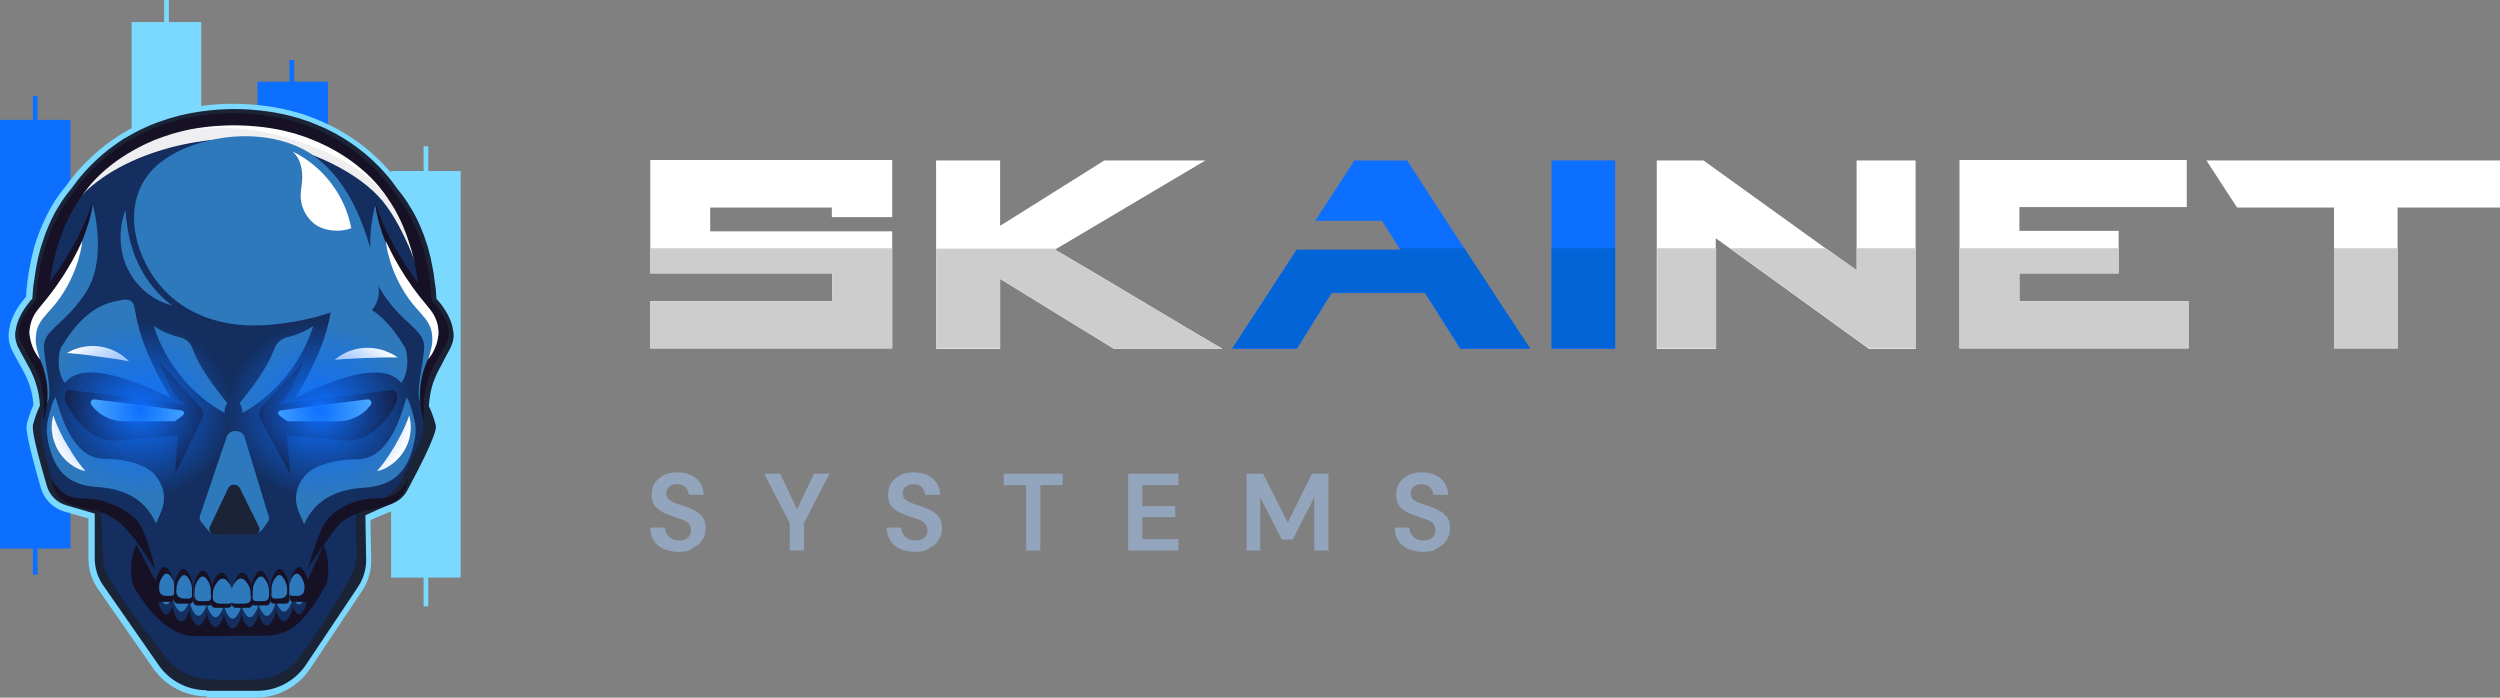 <svg width="172" height="48" viewBox="0 0 172 48" fill="none" xmlns="http://www.w3.org/2000/svg">
<rect x="0" y="0" width="172" height="48" fill="#808080" stroke="none"/>
<path d="M46.722 37.968C46.344 37.968 45.998 37.905 45.684 37.78C45.4 37.654 45.149 37.465 44.991 37.213C44.834 36.962 44.74 36.647 44.74 36.301H45.746C45.746 36.553 45.841 36.741 46.029 36.93C46.218 37.119 46.438 37.182 46.722 37.182C46.973 37.182 47.194 37.119 47.319 36.993C47.477 36.867 47.54 36.71 47.54 36.49C47.54 36.27 47.477 36.112 47.351 35.986C47.225 35.861 47.036 35.766 46.816 35.703C46.596 35.64 46.344 35.546 46.093 35.452C45.684 35.326 45.369 35.137 45.149 34.917C44.928 34.696 44.834 34.413 44.834 34.036C44.834 33.721 44.897 33.469 45.054 33.218C45.212 32.998 45.432 32.809 45.684 32.683C45.935 32.557 46.25 32.494 46.596 32.494C46.942 32.494 47.257 32.557 47.54 32.683C47.823 32.809 48.012 32.998 48.169 33.218C48.326 33.438 48.389 33.721 48.421 34.036H47.382C47.382 33.847 47.319 33.69 47.162 33.532C47.036 33.375 46.816 33.312 46.596 33.312C46.376 33.312 46.218 33.344 46.061 33.469C45.904 33.595 45.841 33.721 45.841 33.941C45.841 34.13 45.904 34.256 45.998 34.35C46.124 34.445 46.25 34.539 46.438 34.602C46.627 34.665 46.847 34.759 47.099 34.822C47.351 34.917 47.603 35.011 47.823 35.137C48.043 35.263 48.2 35.42 48.358 35.609C48.483 35.797 48.546 36.049 48.546 36.364C48.546 36.647 48.483 36.899 48.326 37.119C48.2 37.371 47.98 37.559 47.697 37.685C47.477 37.906 47.131 37.968 46.722 37.968Z" fill="#93A4BD"/>
<path d="M97.94 37.968C97.563 37.968 97.217 37.905 96.902 37.78C96.619 37.654 96.367 37.465 96.21 37.213C96.053 36.962 95.958 36.647 95.958 36.301H96.965C96.965 36.553 97.059 36.741 97.248 36.93C97.437 37.119 97.657 37.182 97.94 37.182C98.192 37.182 98.412 37.119 98.538 36.993C98.695 36.867 98.758 36.71 98.758 36.49C98.758 36.27 98.695 36.112 98.57 35.986C98.444 35.861 98.255 35.766 98.035 35.703C97.815 35.64 97.563 35.546 97.311 35.452C96.902 35.326 96.588 35.137 96.367 34.917C96.147 34.696 96.053 34.413 96.053 34.036C96.053 33.721 96.116 33.469 96.273 33.218C96.43 32.998 96.65 32.809 96.902 32.683C97.154 32.557 97.469 32.494 97.815 32.494C98.161 32.494 98.475 32.557 98.758 32.683C99.042 32.809 99.23 32.998 99.388 33.218C99.545 33.438 99.608 33.721 99.639 34.036H98.601C98.601 33.847 98.538 33.69 98.381 33.532C98.255 33.375 98.035 33.312 97.815 33.312C97.594 33.312 97.437 33.344 97.28 33.469C97.122 33.595 97.059 33.721 97.059 33.941C97.059 34.13 97.122 34.256 97.217 34.35C97.343 34.445 97.469 34.539 97.657 34.602C97.846 34.665 98.066 34.759 98.318 34.822C98.57 34.917 98.821 35.011 99.042 35.137C99.262 35.263 99.419 35.42 99.576 35.609C99.702 35.797 99.765 36.049 99.765 36.364C99.765 36.647 99.702 36.899 99.545 37.119C99.419 37.371 99.199 37.559 98.916 37.685C98.695 37.906 98.349 37.968 97.94 37.968Z" fill="#93A4BD"/>
<path d="M54.335 37.874V35.987L52.574 32.589H53.675L54.839 35.043L56.003 32.589H57.072L55.311 35.987V37.874H54.335Z" fill="#93A4BD"/>
<path d="M62.987 37.968C62.609 37.968 62.264 37.905 61.949 37.78C61.666 37.654 61.414 37.465 61.257 37.213C61.099 36.962 61.005 36.647 61.005 36.301H62.012C62.012 36.553 62.106 36.741 62.295 36.93C62.484 37.119 62.704 37.182 62.987 37.182C63.239 37.182 63.459 37.119 63.585 36.993C63.742 36.867 63.805 36.71 63.805 36.49C63.805 36.27 63.742 36.112 63.616 35.986C63.49 35.861 63.302 35.766 63.081 35.703C62.861 35.64 62.609 35.546 62.358 35.452C61.949 35.326 61.634 35.137 61.414 34.917C61.194 34.696 61.099 34.413 61.099 34.036C61.099 33.721 61.162 33.469 61.32 33.218C61.477 32.998 61.697 32.809 61.949 32.683C62.2 32.557 62.515 32.494 62.861 32.494C63.207 32.494 63.522 32.557 63.805 32.683C64.088 32.809 64.277 32.998 64.434 33.218C64.592 33.438 64.654 33.721 64.686 34.036H63.648C63.648 33.847 63.585 33.69 63.428 33.532C63.302 33.375 63.081 33.312 62.861 33.312C62.641 33.312 62.484 33.344 62.326 33.469C62.169 33.595 62.106 33.721 62.106 33.941C62.106 34.13 62.169 34.256 62.264 34.35C62.389 34.445 62.515 34.539 62.704 34.602C62.893 34.665 63.113 34.759 63.365 34.822C63.616 34.917 63.868 35.011 64.088 35.137C64.308 35.263 64.466 35.42 64.623 35.609C64.749 35.797 64.812 36.049 64.812 36.364C64.812 36.647 64.749 36.899 64.592 37.119C64.466 37.371 64.246 37.559 63.962 37.685C63.711 37.906 63.365 37.968 62.987 37.968Z" fill="#93A4BD"/>
<path d="M70.601 37.874V33.375H69.059V32.589H73.118V33.375H71.576V37.874H70.601Z" fill="#93A4BD"/>
<path d="M77.617 37.874V32.589H81.077V33.375H78.592V34.823H80.857V35.578H78.592V37.088H81.077V37.874H77.617Z" fill="#93A4BD"/>
<path d="M85.765 37.874V32.589H86.898L88.597 35.955L90.264 32.589H91.397V37.874H90.421V34.225L88.943 37.119H88.188L86.709 34.225V37.874H85.765Z" fill="#93A4BD"/>
<path d="M57.23 14.971V14.279H48.861V15.915H61.383V23.969H44.74V20.728H57.261V18.809H44.74V11.007H61.383V14.94H57.23V14.971Z" fill="white"/>
<path d="M68.807 11.038V15.537L75.981 11.038H82.933L72.583 17.173C74.565 18.337 76.704 19.596 79.001 20.98C80.888 22.112 82.587 23.119 84.098 24H76.641L68.807 19.186V24H64.403V11.038H68.807Z" fill="white"/>
<path d="M96.336 17.173L95.078 15.191H90.484L93.19 11.038H96.808L105.24 24H100.457L98.035 20.162H91.617L89.226 24H84.758L89.194 17.204H96.336V17.173Z" fill="#0D6FFF"/>
<path d="M111.123 11.038V24H106.75V11.038H111.123Z" fill="#0D6FFF"/>
<path d="M117.195 11.038L127.734 18.62V11.038H131.793V24H128.584L118.044 16.387V24H113.986V11.038H117.195Z" fill="white"/>
<path d="M145.761 18.809H138.934V20.728H150.575V23.969H134.813V11.007H150.449V14.247H138.934V15.883H145.761V18.809Z" fill="white"/>
<path d="M164.953 14.279V23.969H160.58V14.279H153.91L151.802 11.038H172V14.279H164.953Z" fill="white"/>
<path d="M44.74 18.809H57.261V20.729H44.74V23.969H61.383V17.079H44.74V18.809Z" fill="#CDCDCD"/>
<path d="M64.403 23.969H68.807V19.187L76.641 24H84.097C82.587 23.119 80.888 22.081 79.001 20.98C76.704 19.627 74.565 18.337 72.583 17.173L72.709 17.11H64.403V23.969Z" fill="#CDCDCD"/>
<path d="M96.336 17.174H89.226L84.79 23.969H89.226L91.617 20.131H98.035L100.489 23.969H105.271L100.741 17.079H96.273L96.336 17.174Z" fill="#0364D8"/>
<path d="M111.123 17.079H106.75V23.969H111.123V17.079Z" fill="#0364D8"/>
<path d="M127.766 18.589L125.626 17.079H119.02L128.584 23.969H131.793V17.079H127.766V18.589Z" fill="#CDCDCD"/>
<path d="M118.076 17.079H114.017V23.969H118.076V17.079Z" fill="#CDCDCD"/>
<path d="M134.813 23.969H150.575V20.729H138.934V18.809H145.761V17.079H134.813V23.969Z" fill="#CDCDCD"/>
<path d="M164.953 17.079H160.58V23.969H164.953V17.079Z" fill="#CDCDCD"/>
<path d="M13.844 1.517H9.055V21.468H13.844V1.517Z" fill="#7BD8FE"/>
<path d="M4.851 8.247H0V37.739H4.851V8.247Z" fill="#0D6FFF"/>
<path d="M2.587 6.604H2.264V39.542H2.587V6.604Z" fill="#0D6FFF"/>
<path d="M11.618 0H11.294V36.01H11.618V0Z" fill="#7BD8FE"/>
<path d="M31.694 11.766H26.905V39.74H31.694V11.766Z" fill="#7BD8FE"/>
<path d="M22.564 5.622H17.713V34.903H22.564V5.622Z" fill="#0D6FFF"/>
<path d="M20.238 4.129H19.914V37.589H20.238V4.129Z" fill="#0D6FFF"/>
<path d="M29.467 10.062H29.144V41.718H29.467V10.062Z" fill="#7BD8FE"/>
<path d="M14.23 47.913C12.762 47.913 11.394 47.191 10.548 45.997L6.742 40.524C6.306 39.902 6.082 39.168 6.082 38.41V35.673L4.441 35.2C3.644 34.964 3.035 34.355 2.811 33.571C1.704 29.777 1.804 29.379 1.853 29.143C1.965 28.707 2.115 28.272 2.301 27.861C2.289 27.638 2.264 27.426 2.214 27.202C2.152 26.854 2.052 26.506 1.915 26.182C1.841 25.996 1.741 25.797 1.654 25.623C1.605 25.523 1.542 25.411 1.48 25.299C1.43 25.2 1.368 25.1 1.306 24.988L1.119 24.652L0.933 24.304C0.846 24.142 0.759 23.968 0.697 23.757C0.609 23.508 0.585 23.234 0.597 22.986C0.597 22.861 0.622 22.737 0.647 22.6C0.684 22.326 0.771 22.065 0.896 21.779C1.032 21.48 1.194 21.182 1.418 20.883C1.53 20.734 1.629 20.61 1.729 20.485C1.741 20.46 1.766 20.436 1.791 20.423L1.804 20.212C1.816 20.137 1.816 20.075 1.816 20.013C1.828 19.863 1.841 19.714 1.866 19.552L1.891 19.329C1.94 18.98 1.99 18.62 2.065 18.259C2.077 18.209 2.09 18.159 2.102 18.097C2.127 17.96 2.152 17.836 2.177 17.712L2.314 17.164C2.314 17.164 2.388 16.891 2.388 16.878L2.413 16.803L2.649 16.107C2.649 16.095 2.662 16.082 2.662 16.082C2.973 15.286 3.271 14.664 3.582 14.142C3.906 13.582 4.279 13.109 4.565 12.761C4.752 12.5 4.938 12.251 5.137 12.015C5.971 11.02 6.916 10.174 7.923 9.502C8.135 9.353 8.346 9.228 8.558 9.104C8.632 9.067 8.707 9.017 8.769 8.98C8.782 8.967 8.794 8.967 8.807 8.955C8.881 8.917 8.943 8.88 9.018 8.843C9.242 8.731 9.466 8.606 9.715 8.494C9.976 8.37 10.249 8.258 10.498 8.159C10.498 8.159 10.672 8.084 10.685 8.084C10.797 8.047 10.909 8.009 11.021 7.96L11.419 7.823C11.431 7.823 11.444 7.81 11.456 7.81L11.705 7.736C13.023 7.35 14.503 7.139 16.071 7.139C17.65 7.151 19.131 7.35 20.462 7.748L20.698 7.81C20.71 7.81 20.723 7.823 20.735 7.823L21.133 7.96C21.245 7.997 21.357 8.034 21.469 8.084L21.656 8.159C21.917 8.258 22.178 8.37 22.439 8.494C22.688 8.606 22.912 8.718 23.136 8.843C23.21 8.88 23.273 8.917 23.347 8.955C23.36 8.967 23.372 8.967 23.385 8.98C23.459 9.017 23.534 9.067 23.596 9.104C23.808 9.228 24.019 9.353 24.23 9.502C25.25 10.174 26.183 11.02 27.017 12.015C27.216 12.251 27.402 12.512 27.589 12.773C27.875 13.122 28.248 13.594 28.572 14.154C28.895 14.677 29.194 15.286 29.505 16.095C29.505 16.107 29.517 16.119 29.517 16.132L29.679 16.629C29.679 16.629 29.766 16.903 29.766 16.916C29.766 16.916 29.778 16.953 29.778 16.965L29.977 17.736C30.002 17.861 30.027 17.998 30.052 18.122C30.064 18.184 30.077 18.234 30.089 18.296C30.164 18.657 30.213 19.018 30.263 19.366L30.301 19.602C30.326 19.752 30.338 19.913 30.35 20.05C30.35 20.112 30.363 20.174 30.363 20.237L30.388 20.46C30.413 20.485 30.425 20.51 30.45 20.523C30.549 20.647 30.661 20.771 30.761 20.921C30.985 21.232 31.159 21.518 31.283 21.816C31.408 22.102 31.495 22.376 31.532 22.637C31.557 22.774 31.582 22.898 31.582 23.035C31.594 23.284 31.557 23.558 31.47 23.806C31.408 24.006 31.321 24.18 31.246 24.341L31.047 24.702L30.873 25.038C30.811 25.15 30.761 25.249 30.699 25.349C30.636 25.461 30.574 25.573 30.512 25.685C30.425 25.859 30.326 26.046 30.251 26.232C30.114 26.568 30.015 26.916 29.94 27.265C29.902 27.476 29.878 27.7 29.853 27.924C30.039 28.334 30.189 28.77 30.301 29.205C30.375 29.528 30.487 29.951 28.298 34.031C28.024 34.541 27.552 34.939 26.93 35.175C26.382 35.387 25.848 35.623 25.487 35.785L25.537 38.422C25.574 39.206 25.35 40.002 24.915 40.648L21.332 46.01C20.499 47.253 19.106 48 17.601 48H14.23V47.913Z" fill="#7BD8FE"/>
<path d="M14.23 47.49C12.899 47.49 11.655 46.844 10.909 45.749L7.102 40.276C6.717 39.729 6.518 39.069 6.518 38.398V35.338L4.565 34.766C3.918 34.579 3.408 34.081 3.222 33.422C2.139 29.74 2.239 29.355 2.276 29.206C2.388 28.758 2.55 28.322 2.749 27.899C2.736 27.613 2.699 27.352 2.649 27.078C2.575 26.705 2.463 26.332 2.326 25.971C2.251 25.772 2.139 25.573 2.052 25.374C1.99 25.262 1.928 25.151 1.866 25.039C1.816 24.939 1.754 24.84 1.704 24.74L1.517 24.404L1.331 24.056C1.256 23.919 1.182 23.77 1.132 23.583C1.07 23.384 1.032 23.16 1.045 22.961C1.045 22.862 1.07 22.75 1.095 22.638C1.132 22.401 1.206 22.165 1.318 21.904C1.443 21.63 1.592 21.369 1.791 21.083C1.891 20.946 1.99 20.822 2.077 20.71C2.127 20.66 2.177 20.598 2.226 20.548L2.251 20.188C2.264 20.113 2.264 20.051 2.264 19.988C2.276 19.852 2.289 19.702 2.313 19.553L2.351 19.317C2.401 18.981 2.438 18.633 2.513 18.272C2.525 18.222 2.537 18.16 2.55 18.098C2.575 17.973 2.6 17.849 2.624 17.725L2.761 17.19L2.836 16.928L2.861 16.866L3.097 16.145C3.396 15.361 3.682 14.764 3.993 14.267C4.304 13.732 4.664 13.271 4.95 12.923C5.137 12.662 5.324 12.426 5.51 12.189C6.319 11.219 7.227 10.411 8.209 9.751C8.396 9.615 8.607 9.49 8.819 9.378C8.894 9.341 8.968 9.291 9.043 9.254C9.043 9.254 9.055 9.254 9.055 9.241C9.13 9.204 9.192 9.167 9.267 9.129C9.478 9.018 9.702 8.893 9.938 8.794C10.187 8.669 10.448 8.57 10.71 8.47L10.871 8.408C10.983 8.371 11.095 8.333 11.207 8.296L11.618 8.159L11.866 8.085C13.16 7.711 14.591 7.512 16.12 7.5C17.663 7.512 19.093 7.711 20.387 8.085C20.387 8.085 20.636 8.159 20.648 8.159L20.884 8.246L21.046 8.296C21.158 8.333 21.27 8.371 21.37 8.408L21.544 8.483C21.793 8.582 22.066 8.694 22.315 8.806C22.539 8.906 22.763 9.03 22.987 9.142C23.061 9.179 23.123 9.217 23.198 9.254C23.198 9.254 23.21 9.254 23.21 9.266C23.285 9.316 23.36 9.353 23.434 9.391C23.633 9.515 23.845 9.639 24.044 9.776C25.026 10.423 25.935 11.244 26.743 12.202C26.942 12.438 27.116 12.687 27.303 12.948C27.589 13.296 27.95 13.757 28.261 14.304C28.572 14.789 28.858 15.386 29.156 16.17L29.33 16.68L29.417 16.941L29.43 16.978L29.629 17.75C29.654 17.886 29.679 18.011 29.703 18.135C29.716 18.197 29.728 18.247 29.741 18.309C29.815 18.657 29.865 19.006 29.902 19.342L29.94 19.578C29.965 19.727 29.977 19.864 29.99 20.001C29.99 20.063 30.002 20.138 30.002 20.2L30.027 20.561C30.077 20.61 30.126 20.673 30.176 20.722C30.276 20.834 30.363 20.959 30.462 21.096C30.661 21.382 30.823 21.643 30.935 21.916C31.047 22.165 31.122 22.414 31.159 22.65C31.184 22.762 31.196 22.874 31.209 22.986C31.221 23.185 31.184 23.409 31.122 23.608C31.059 23.782 30.997 23.931 30.922 24.068L30.724 24.429L30.549 24.765C30.487 24.877 30.437 24.976 30.388 25.076C30.325 25.188 30.263 25.312 30.201 25.424C30.102 25.611 30.002 25.81 29.927 26.009C29.778 26.369 29.666 26.743 29.604 27.116C29.554 27.377 29.529 27.651 29.505 27.937C29.703 28.36 29.865 28.795 29.977 29.243C30.015 29.404 30.126 29.827 28.012 33.758C27.788 34.181 27.39 34.504 26.867 34.703C26.295 34.915 25.735 35.176 25.362 35.35C25.275 35.388 25.201 35.425 25.139 35.45L25.188 38.385C25.226 39.069 25.026 39.778 24.641 40.363L21.059 45.724C20.3 46.856 19.044 47.528 17.688 47.528H14.23V47.49Z" fill="#1B2337"/>
<path d="M1.617 22.7C1.915 21.456 2.948 20.25 2.948 20.25C2.948 20.25 3.557 8.209 16.009 8.209C28.46 8.209 29.069 20.25 29.069 20.25C29.069 20.25 30.102 21.456 30.4 22.7C30.699 23.944 28.547 26.456 28.982 28.223C28.994 28.273 29.007 28.335 29.032 28.409C29.218 29.106 29.144 29.852 28.833 30.499L27.663 32.962C27.328 33.671 26.718 34.193 25.959 34.405L24.89 34.915C24.653 34.989 24.479 35.201 24.479 35.45C24.479 36.445 24.492 36.98 24.529 37.95C24.554 38.547 24.43 39.132 24.143 39.654C23.123 41.557 21.618 43.871 20.611 45.214C19.976 46.06 19.031 46.607 17.986 46.707C16.991 46.806 15.101 46.806 14.056 46.707C13.023 46.607 12.09 46.085 11.456 45.276C10.013 43.448 7.376 40.077 7.115 38.796L6.966 35.4C6.953 35.114 6.767 34.877 6.493 34.803L4.789 34.343C4.167 34.169 3.694 33.683 3.545 33.049L2.886 30.176C2.761 29.628 2.774 29.056 2.911 28.521C2.948 28.397 2.973 28.273 2.998 28.186C3.47 26.456 1.318 23.944 1.617 22.7Z" fill="#142E5F"/>
<path d="M13.384 43.759L18.273 43.734C20.225 43.722 21.183 42.403 22.464 40.189C22.626 39.542 22.626 38.746 22.464 38.099C22.303 37.453 21.992 37.055 21.656 37.055H9.951C9.615 37.055 9.304 37.465 9.142 38.124C8.981 38.784 8.981 39.592 9.155 40.239L9.167 40.289C9.851 41.508 11.444 43.772 13.384 43.759Z" fill="#161124"/>
<path d="M8.894 36.546L11.182 40.887H20.71L22.713 36.546H8.894Z" fill="#142E5F"/>
<path d="M11.978 40.773C11.978 40.674 11.891 40.587 11.767 40.587H11.12C11.008 40.587 10.909 40.674 10.909 40.773V41.271C10.909 41.607 11.033 41.918 11.257 42.191C11.294 42.241 11.369 42.266 11.431 42.266C11.506 42.266 11.568 42.241 11.605 42.191C11.829 41.93 11.954 41.607 11.954 41.271V40.773H11.978Z" fill="#142E5F"/>
<path d="M13.073 41.085C13.073 40.973 12.973 40.886 12.837 40.886H12.115C11.991 40.886 11.879 40.973 11.879 41.085V41.645C11.879 42.018 12.016 42.366 12.277 42.664C12.327 42.714 12.401 42.752 12.476 42.752C12.55 42.752 12.625 42.714 12.675 42.664C12.936 42.366 13.073 42.018 13.073 41.645V41.085Z" fill="#142E5F"/>
<path d="M14.255 41.371C14.255 41.259 14.155 41.172 14.018 41.172H13.297C13.173 41.172 13.061 41.259 13.061 41.371V41.931C13.061 42.304 13.197 42.652 13.459 42.951C13.508 43 13.583 43.038 13.658 43.038C13.732 43.038 13.807 43 13.857 42.951C14.118 42.652 14.255 42.304 14.255 41.931V41.371Z" fill="#142E5F"/>
<path d="M15.424 41.471C15.424 41.359 15.324 41.272 15.188 41.272H14.466C14.342 41.272 14.23 41.359 14.23 41.471V42.03C14.23 42.403 14.367 42.752 14.628 43.05C14.678 43.1 14.752 43.137 14.827 43.137C14.901 43.137 14.976 43.1 15.026 43.05C15.287 42.752 15.424 42.403 15.424 42.03V41.471Z" fill="#142E5F"/>
<path d="M16.606 41.57C16.606 41.458 16.506 41.371 16.369 41.371H15.648C15.523 41.371 15.412 41.458 15.412 41.57V42.13C15.412 42.503 15.548 42.851 15.809 43.15C15.859 43.2 15.934 43.237 16.009 43.237C16.083 43.237 16.158 43.2 16.207 43.15C16.469 42.851 16.606 42.503 16.606 42.13V41.57Z" fill="#142E5F"/>
<path d="M17.787 41.471C17.787 41.359 17.688 41.272 17.551 41.272H16.829C16.705 41.272 16.593 41.359 16.593 41.471V42.03C16.593 42.403 16.73 42.752 16.991 43.05C17.041 43.1 17.116 43.137 17.19 43.137C17.265 43.137 17.339 43.1 17.389 43.05C17.65 42.752 17.787 42.403 17.787 42.03V41.471Z" fill="#142E5F"/>
<path d="M18.956 41.371C18.956 41.259 18.857 41.172 18.72 41.172H17.999C17.874 41.172 17.762 41.259 17.762 41.371V41.931C17.762 42.304 17.899 42.652 18.16 42.951C18.21 43 18.285 43.038 18.36 43.038C18.434 43.038 18.509 43 18.558 42.951C18.82 42.652 18.956 42.304 18.956 41.931V41.371Z" fill="#142E5F"/>
<path d="M20.138 41.085C20.138 40.973 20.039 40.886 19.902 40.886H19.18C19.056 40.886 18.944 40.973 18.944 41.085V41.645C18.944 42.018 19.081 42.366 19.342 42.664C19.392 42.714 19.466 42.752 19.541 42.752C19.616 42.752 19.69 42.714 19.74 42.664C20.001 42.366 20.138 42.018 20.138 41.645V41.085Z" fill="#142E5F"/>
<path d="M21.121 40.773C21.121 40.674 21.034 40.587 20.909 40.587H20.263C20.151 40.587 20.051 40.674 20.051 40.773V41.271C20.051 41.607 20.175 41.918 20.399 42.191C20.437 42.241 20.511 42.266 20.573 42.266C20.648 42.266 20.71 42.241 20.748 42.191C20.972 41.93 21.096 41.607 21.096 41.271V40.773H21.121Z" fill="#142E5F"/>
<path d="M11.978 40.091C11.978 39.991 11.891 39.904 11.767 39.904H11.12C11.008 39.904 10.909 39.991 10.909 40.091V40.588C10.909 40.924 11.033 41.235 11.257 41.509C11.294 41.559 11.369 41.584 11.431 41.584C11.506 41.584 11.568 41.559 11.605 41.509C11.829 41.248 11.954 40.924 11.954 40.588V40.091H11.978Z" fill="#2E78BC"/>
<path d="M13.073 40.414C13.073 40.302 12.973 40.215 12.837 40.215H12.115C11.991 40.215 11.879 40.302 11.879 40.414V40.974C11.879 41.347 12.016 41.695 12.277 41.994C12.327 42.043 12.401 42.081 12.476 42.081C12.55 42.081 12.625 42.043 12.675 41.994C12.936 41.695 13.073 41.347 13.073 40.974V40.414Z" fill="#2E78BC"/>
<path d="M14.255 40.7C14.255 40.588 14.155 40.501 14.018 40.501H13.297C13.173 40.501 13.061 40.588 13.061 40.7V41.26C13.061 41.633 13.197 41.981 13.459 42.28C13.508 42.33 13.583 42.367 13.658 42.367C13.732 42.367 13.807 42.33 13.857 42.28C14.118 41.981 14.255 41.633 14.255 41.26V40.7Z" fill="#2E78BC"/>
<path d="M15.424 40.8C15.424 40.688 15.324 40.601 15.188 40.601H14.466C14.342 40.601 14.23 40.688 14.23 40.8V41.359C14.23 41.733 14.367 42.081 14.628 42.379C14.678 42.429 14.752 42.466 14.827 42.466C14.901 42.466 14.976 42.429 15.026 42.379C15.287 42.081 15.424 41.733 15.424 41.359V40.8Z" fill="#2E78BC"/>
<path d="M16.606 40.899C16.606 40.787 16.506 40.7 16.369 40.7H15.648C15.524 40.7 15.412 40.787 15.412 40.899V41.459C15.412 41.832 15.548 42.18 15.809 42.479C15.859 42.529 15.934 42.566 16.009 42.566C16.083 42.566 16.158 42.529 16.208 42.479C16.469 42.18 16.606 41.832 16.606 41.459V40.899Z" fill="#2E78BC"/>
<path d="M17.787 40.8C17.787 40.688 17.688 40.601 17.551 40.601H16.829C16.705 40.601 16.593 40.688 16.593 40.8V41.359C16.593 41.733 16.73 42.081 16.991 42.379C17.041 42.429 17.116 42.466 17.19 42.466C17.265 42.466 17.34 42.429 17.389 42.379C17.65 42.081 17.787 41.733 17.787 41.359V40.8Z" fill="#2E78BC"/>
<path d="M18.956 40.7C18.956 40.588 18.857 40.501 18.72 40.501H17.999C17.874 40.501 17.762 40.588 17.762 40.7V41.26C17.762 41.633 17.899 41.981 18.16 42.28C18.21 42.33 18.285 42.367 18.359 42.367C18.434 42.367 18.509 42.33 18.558 42.28C18.82 41.981 18.956 41.633 18.956 41.26V40.7Z" fill="#2E78BC"/>
<path d="M20.138 40.414C20.138 40.302 20.039 40.215 19.902 40.215H19.18C19.056 40.215 18.944 40.302 18.944 40.414V40.974C18.944 41.347 19.081 41.695 19.342 41.994C19.392 42.043 19.466 42.081 19.541 42.081C19.616 42.081 19.69 42.043 19.74 41.994C20.001 41.695 20.138 41.347 20.138 40.974V40.414Z" fill="#2E78BC"/>
<path d="M21.121 40.091C21.121 39.991 21.034 39.904 20.909 39.904H20.263C20.151 39.904 20.051 39.991 20.051 40.091V40.588C20.051 40.924 20.175 41.235 20.399 41.509C20.437 41.559 20.511 41.584 20.574 41.584C20.648 41.584 20.71 41.559 20.748 41.509C20.972 41.248 21.096 40.924 21.096 40.588V40.091H21.121Z" fill="#2E78BC"/>
<path d="M11.978 41.147C11.978 41.283 11.866 41.408 11.717 41.408H10.909C10.772 41.408 10.648 41.296 10.648 41.147V40.438C10.648 39.965 10.797 39.505 11.083 39.132C11.133 39.057 11.22 39.02 11.307 39.02C11.394 39.02 11.481 39.057 11.531 39.132C11.817 39.505 11.966 39.965 11.966 40.438V41.147H11.978Z" fill="#161124"/>
<path d="M13.297 41.272C13.297 41.408 13.185 41.533 13.036 41.533H12.227C12.09 41.533 11.966 41.421 11.966 41.272V40.562C11.966 40.09 12.115 39.63 12.401 39.257C12.451 39.182 12.538 39.145 12.625 39.145C12.712 39.145 12.799 39.182 12.849 39.257C13.135 39.63 13.284 40.09 13.284 40.562V41.272H13.297Z" fill="#161124"/>
<path d="M14.628 41.395C14.628 41.531 14.516 41.656 14.367 41.656H13.558C13.421 41.656 13.297 41.544 13.297 41.395V40.686C13.297 40.213 13.446 39.753 13.732 39.38C13.782 39.305 13.869 39.268 13.956 39.268C14.043 39.268 14.13 39.305 14.18 39.38C14.466 39.753 14.615 40.213 14.615 40.686V41.395H14.628Z" fill="#161124"/>
<path d="M15.946 41.557C15.946 41.706 15.822 41.818 15.673 41.818H14.802C14.653 41.818 14.528 41.706 14.528 41.557V40.836C14.528 40.363 14.69 39.89 15.001 39.517C15.063 39.443 15.15 39.405 15.237 39.405C15.337 39.405 15.424 39.443 15.474 39.517C15.785 39.903 15.946 40.363 15.946 40.836V41.557Z" fill="#161124"/>
<path d="M17.377 41.557C17.377 41.706 17.252 41.818 17.103 41.818H16.233C16.083 41.818 15.959 41.706 15.959 41.557V40.836C15.959 40.363 16.12 39.89 16.431 39.517C16.494 39.443 16.581 39.405 16.668 39.405C16.767 39.405 16.854 39.443 16.904 39.517C17.215 39.903 17.377 40.363 17.377 40.836V41.557Z" fill="#161124"/>
<path d="M18.596 41.395C18.596 41.531 18.484 41.656 18.335 41.656H17.526C17.389 41.656 17.265 41.544 17.265 41.395V40.686C17.265 40.213 17.414 39.753 17.7 39.38C17.75 39.305 17.837 39.268 17.924 39.268C18.011 39.268 18.098 39.305 18.148 39.38C18.434 39.753 18.584 40.213 18.584 40.686V41.395H18.596Z" fill="#161124"/>
<path d="M19.914 41.272C19.914 41.408 19.802 41.533 19.653 41.533H18.845C18.708 41.533 18.583 41.421 18.583 41.272V40.562C18.583 40.09 18.733 39.63 19.019 39.257C19.069 39.182 19.156 39.145 19.243 39.145C19.33 39.145 19.417 39.182 19.466 39.257C19.753 39.63 19.902 40.09 19.902 40.562V41.272H19.914Z" fill="#161124"/>
<path d="M21.245 41.147C21.245 41.283 21.133 41.408 20.984 41.408H20.175C20.039 41.408 19.914 41.296 19.914 41.147V40.438C19.914 39.965 20.064 39.505 20.35 39.132C20.399 39.057 20.486 39.02 20.574 39.02C20.661 39.02 20.748 39.057 20.797 39.132C21.084 39.505 21.233 39.965 21.233 40.438V41.147H21.245Z" fill="#161124"/>
<path d="M16.009 41.344C16.009 41.444 15.884 41.531 15.747 41.531H15.113C14.827 41.531 14.653 41.332 14.653 41.233V40.834C14.653 40.499 14.815 40.163 15.101 39.889C15.15 39.839 15.237 39.815 15.325 39.815C15.412 39.815 15.499 39.839 15.548 39.889C15.847 40.163 15.996 40.486 15.996 40.834V41.344H16.009Z" fill="#2E78BC"/>
<path d="M17.253 41.233C17.253 41.333 17.166 41.532 16.792 41.532H16.158C16.009 41.532 15.897 41.445 15.897 41.345V40.823C15.897 40.487 16.058 40.151 16.345 39.877C16.394 39.828 16.481 39.803 16.568 39.803C16.655 39.803 16.743 39.828 16.792 39.877C17.091 40.151 17.24 40.474 17.24 40.823V41.233H17.253Z" fill="#2E78BC"/>
<path d="M18.496 41.021C18.496 41.12 18.459 41.357 18.136 41.357H17.601C17.476 41.357 17.389 41.27 17.389 41.17V40.66C17.389 40.324 17.514 40.001 17.762 39.74C17.812 39.69 17.875 39.665 17.949 39.665C18.024 39.665 18.086 39.69 18.136 39.74C18.372 40.001 18.509 40.324 18.509 40.66V41.021H18.496Z" fill="#2E78BC"/>
<path d="M19.765 40.698C19.765 40.798 19.74 41.183 19.18 41.183H18.894C18.782 41.183 18.683 41.109 18.683 41.009V40.524C18.683 40.201 18.807 39.89 19.044 39.641C19.081 39.591 19.156 39.566 19.218 39.566C19.293 39.566 19.355 39.591 19.392 39.641C19.628 39.902 19.753 40.213 19.753 40.524V40.698H19.765Z" fill="#2E78BC"/>
<path d="M20.934 40.586C20.934 40.673 20.885 40.997 20.449 40.997H20.113C20.002 40.997 19.914 40.922 19.914 40.835V40.375C19.914 40.076 20.026 39.778 20.25 39.541C20.288 39.492 20.35 39.467 20.424 39.467C20.499 39.467 20.549 39.492 20.599 39.541C20.823 39.778 20.934 40.076 20.934 40.375V40.586Z" fill="#2E78BC"/>
<path d="M13.396 41.021C13.396 41.12 13.434 41.357 13.757 41.357H14.292C14.416 41.357 14.504 41.27 14.504 41.17V40.66C14.504 40.324 14.379 40.001 14.13 39.74C14.081 39.69 14.018 39.665 13.944 39.665C13.869 39.665 13.807 39.69 13.757 39.74C13.521 40.001 13.384 40.324 13.384 40.66V41.021H13.396Z" fill="#2E78BC"/>
<path d="M12.128 40.698C12.128 40.798 12.153 41.183 12.713 41.183H12.998C13.111 41.183 13.21 41.109 13.21 41.009V40.524C13.21 40.201 13.086 39.89 12.849 39.641C12.812 39.591 12.737 39.566 12.675 39.566C12.601 39.566 12.538 39.591 12.501 39.641C12.265 39.902 12.14 40.213 12.14 40.524V40.698H12.128Z" fill="#2E78BC"/>
<path d="M10.959 40.586C10.959 40.673 11.008 40.997 11.444 40.997H11.779C11.891 40.997 11.979 40.922 11.979 40.835V40.375C11.979 40.076 11.867 39.778 11.643 39.541C11.605 39.492 11.543 39.467 11.469 39.467C11.394 39.467 11.344 39.492 11.294 39.541C11.07 39.778 10.959 40.076 10.959 40.375V40.586Z" fill="#2E78BC"/>
<path d="M16.096 8.209C10.013 8.209 6.754 11.082 5.013 14.03L5.05 14.08C7.986 10.373 14.429 9.117 17.887 9.677C21.345 10.236 24.728 11.891 26.333 13.844C27.937 15.797 28.982 19.23 28.982 19.23L29.007 19.18C28.534 16.207 26.246 8.209 16.096 8.209Z" fill="#EFEEF0"/>
<path d="M28.684 16.63C28.684 16.63 28.497 16.319 28.161 15.747C27.813 15.188 27.315 14.379 26.569 13.483C26.196 13.036 25.761 12.575 25.238 12.152C24.716 11.717 24.119 11.319 23.447 10.958C22.775 10.598 22.041 10.262 21.258 9.976C20.474 9.677 19.653 9.428 18.795 9.229C17.937 9.03 17.091 8.894 16.257 8.831C15.436 8.769 14.628 8.769 13.869 8.844C12.352 8.981 11.021 9.379 9.963 9.851C9.702 9.963 9.453 10.088 9.217 10.212C8.993 10.336 8.769 10.461 8.583 10.585C8.185 10.822 7.874 11.07 7.612 11.269C7.364 11.481 7.165 11.643 7.04 11.767C6.916 11.879 6.841 11.941 6.841 11.941C6.841 11.941 6.903 11.866 7.015 11.742C7.127 11.605 7.301 11.419 7.538 11.182C7.774 10.958 8.073 10.672 8.458 10.399C8.645 10.249 8.856 10.113 9.08 9.963C9.304 9.826 9.553 9.677 9.814 9.528C10.871 8.956 12.227 8.458 13.819 8.247C14.615 8.147 15.449 8.11 16.32 8.16C17.19 8.209 18.073 8.334 18.969 8.545C19.865 8.757 20.71 9.03 21.519 9.354C22.315 9.677 23.074 10.038 23.758 10.448C24.442 10.859 25.052 11.319 25.574 11.804C26.096 12.289 26.519 12.799 26.867 13.284C27.216 13.77 27.489 14.23 27.726 14.64C27.95 15.051 28.136 15.411 28.273 15.71C28.547 16.294 28.684 16.63 28.684 16.63Z" fill="white"/>
<path d="M26.345 15.847C26.345 15.847 26.009 15.4 25.823 14.081C25.823 14.081 24.778 17.738 26.27 20.076C27.763 22.415 29.281 22.664 29.181 23.982C29.082 25.301 28.597 26.881 28.907 27.639C28.932 27.701 28.97 27.726 29.032 27.739C29.02 26.022 30.773 23.845 30.5 22.701C30.487 22.664 30.487 22.639 30.475 22.602L28.298 19.542L26.345 15.847Z" fill="#2E78BC"/>
<path d="M5.859 15.847C5.859 15.847 6.195 15.4 6.381 14.081C6.381 14.081 7.426 17.738 5.933 20.076C4.441 22.415 2.923 22.664 3.023 23.982C3.122 25.301 3.607 26.881 3.296 27.639C3.271 27.701 3.234 27.726 3.172 27.739C3.184 26.022 1.431 23.845 1.704 22.701C1.717 22.664 1.717 22.639 1.729 22.602L3.906 19.542L5.859 15.847Z" fill="#2E78BC"/>
<path d="M29.343 20.86C29.343 20.86 29.331 20.723 29.318 20.45C29.306 20.313 29.293 20.151 29.268 19.952C29.256 19.853 29.243 19.753 29.231 19.629C29.219 19.517 29.194 19.392 29.169 19.268C29.007 18.261 28.634 16.793 27.776 15.188C27.34 14.392 26.768 13.559 26.059 12.775C25.338 11.991 24.479 11.233 23.472 10.611C23.223 10.449 22.949 10.312 22.688 10.163C22.415 10.026 22.141 9.889 21.855 9.765C21.569 9.64 21.27 9.529 20.984 9.417C20.835 9.367 20.686 9.317 20.524 9.267L20.3 9.193L20.064 9.13C18.82 8.782 17.476 8.633 16.096 8.621C14.715 8.633 13.372 8.782 12.128 9.13L11.892 9.193L11.668 9.267C11.518 9.317 11.357 9.367 11.207 9.417C10.909 9.529 10.61 9.628 10.337 9.765C10.05 9.877 9.777 10.026 9.503 10.163C9.242 10.312 8.968 10.449 8.72 10.611C7.7 11.233 6.841 11.991 6.132 12.775C5.423 13.571 4.851 14.392 4.416 15.188C3.558 16.793 3.184 18.261 3.023 19.268C2.998 19.392 2.985 19.517 2.96 19.629C2.948 19.741 2.936 19.853 2.923 19.952C2.898 20.151 2.886 20.313 2.873 20.45C2.849 20.723 2.849 20.86 2.849 20.86C2.849 20.86 2.849 20.711 2.836 20.45C2.836 20.313 2.836 20.139 2.849 19.94C2.849 19.84 2.849 19.728 2.861 19.616C2.873 19.504 2.886 19.38 2.886 19.256C2.936 18.733 3.023 18.099 3.197 17.377C3.371 16.656 3.645 15.847 4.043 14.989C4.441 14.143 4.988 13.248 5.697 12.389C6.406 11.544 7.289 10.71 8.334 10.014C8.595 9.827 8.869 9.678 9.143 9.516C9.429 9.367 9.715 9.205 10.013 9.068C10.312 8.919 10.623 8.807 10.934 8.683C11.095 8.621 11.257 8.571 11.419 8.521L11.655 8.434L11.904 8.359C13.222 7.974 14.64 7.787 16.083 7.787C17.526 7.8 18.944 7.974 20.263 8.359L20.512 8.434L20.748 8.521C20.91 8.571 21.071 8.633 21.233 8.683C21.544 8.807 21.855 8.931 22.153 9.068C22.452 9.205 22.738 9.367 23.024 9.516C23.298 9.678 23.584 9.839 23.833 10.014C24.89 10.71 25.761 11.531 26.47 12.389C27.179 13.248 27.713 14.143 28.124 14.989C28.522 15.847 28.796 16.656 28.97 17.377C29.156 18.099 29.231 18.733 29.281 19.256C29.293 19.38 29.306 19.504 29.306 19.616C29.318 19.728 29.318 19.84 29.318 19.94C29.331 20.139 29.331 20.313 29.331 20.45C29.355 20.711 29.343 20.86 29.343 20.86Z" fill="#161124"/>
<path d="M2.935 29.268C2.935 29.268 2.948 29.206 2.948 29.094C2.96 29.032 2.96 28.97 2.973 28.883C2.973 28.845 2.985 28.796 2.985 28.746C2.985 28.696 2.985 28.646 2.998 28.596C3.035 28.174 3.047 27.552 2.911 26.805C2.848 26.432 2.736 26.047 2.562 25.648C2.488 25.45 2.376 25.25 2.276 25.039C2.164 24.828 2.04 24.616 1.915 24.392C1.853 24.28 1.791 24.168 1.741 24.056C1.679 23.944 1.617 23.82 1.555 23.708C1.493 23.584 1.418 23.447 1.368 23.285C1.318 23.123 1.281 22.937 1.294 22.763C1.306 22.576 1.343 22.415 1.393 22.253C1.418 22.178 1.455 22.104 1.48 22.029C1.517 21.954 1.567 21.867 1.617 21.793C1.667 21.73 1.704 21.668 1.754 21.606L1.891 21.432C1.978 21.32 2.065 21.195 2.164 21.084C2.525 20.623 2.873 20.175 3.197 19.728C3.52 19.28 3.819 18.857 4.105 18.434C4.652 17.601 5.112 16.805 5.448 16.133C5.535 15.959 5.61 15.797 5.684 15.635C5.759 15.474 5.834 15.337 5.883 15.188C5.946 15.051 5.995 14.914 6.045 14.79C6.095 14.665 6.145 14.553 6.17 14.454C6.306 14.043 6.381 13.819 6.381 13.819C6.381 13.819 6.344 14.056 6.269 14.479C6.257 14.591 6.232 14.703 6.194 14.827C6.157 14.951 6.132 15.101 6.095 15.25C6.058 15.399 6.008 15.561 5.958 15.723C5.908 15.884 5.859 16.071 5.784 16.245C5.523 16.979 5.137 17.825 4.627 18.733C4.378 19.18 4.08 19.641 3.769 20.101C3.445 20.561 3.11 21.034 2.749 21.494C2.662 21.606 2.575 21.718 2.475 21.842L2.338 22.016L2.214 22.178C2.189 22.203 2.189 22.215 2.177 22.24C2.164 22.265 2.152 22.278 2.139 22.302C2.115 22.365 2.09 22.415 2.065 22.464C2.015 22.576 1.99 22.676 1.99 22.775C1.978 22.875 1.99 22.962 2.015 23.061C2.04 23.161 2.09 23.273 2.139 23.385C2.202 23.509 2.251 23.621 2.301 23.733C2.363 23.857 2.413 23.982 2.463 24.094C2.562 24.318 2.674 24.541 2.774 24.778C2.873 25.002 2.96 25.238 3.023 25.462C3.159 25.91 3.234 26.345 3.259 26.743C3.309 27.539 3.197 28.174 3.097 28.596C3.085 28.646 3.072 28.696 3.06 28.746C3.047 28.796 3.035 28.833 3.023 28.87C2.998 28.945 2.985 29.019 2.96 29.069C2.96 29.206 2.935 29.268 2.935 29.268Z" fill="#161124"/>
<path d="M29.256 29.268C29.256 29.268 29.243 29.206 29.206 29.106C29.194 29.056 29.169 28.982 29.144 28.907C29.131 28.87 29.119 28.82 29.107 28.783C29.094 28.733 29.082 28.683 29.069 28.634C28.97 28.211 28.858 27.576 28.907 26.78C28.932 26.382 29.007 25.947 29.144 25.499C29.206 25.275 29.306 25.051 29.393 24.815C29.492 24.591 29.604 24.355 29.704 24.131C29.753 24.019 29.803 23.895 29.865 23.77C29.915 23.658 29.977 23.534 30.027 23.422C30.077 23.31 30.127 23.198 30.151 23.098C30.176 22.999 30.189 22.899 30.176 22.812C30.164 22.713 30.139 22.613 30.102 22.501C30.089 22.452 30.052 22.389 30.027 22.34C30.015 22.302 30.002 22.29 29.99 22.277C29.977 22.253 29.965 22.24 29.952 22.215L29.828 22.053L29.691 21.879C29.604 21.767 29.517 21.655 29.418 21.531C29.057 21.071 28.709 20.598 28.398 20.138C28.087 19.678 27.788 19.218 27.539 18.77C27.029 17.874 26.644 17.028 26.383 16.282C26.308 16.095 26.258 15.921 26.208 15.76C26.159 15.598 26.096 15.436 26.072 15.287C26.034 15.138 25.997 15.001 25.972 14.864C25.935 14.74 25.91 14.615 25.897 14.516C25.823 14.093 25.785 13.856 25.785 13.856C25.785 13.856 25.86 14.08 25.997 14.491C26.022 14.59 26.072 14.702 26.121 14.827C26.171 14.951 26.221 15.075 26.283 15.225C26.333 15.361 26.407 15.511 26.482 15.672C26.557 15.822 26.631 15.996 26.718 16.17C27.054 16.854 27.514 17.638 28.062 18.471C28.335 18.894 28.646 19.317 28.97 19.765C29.293 20.2 29.641 20.66 30.002 21.121C30.089 21.233 30.176 21.357 30.276 21.469L30.413 21.643C30.462 21.705 30.5 21.767 30.549 21.83C30.599 21.904 30.661 21.991 30.686 22.066C30.724 22.141 30.748 22.215 30.773 22.29C30.823 22.439 30.873 22.613 30.873 22.8C30.885 22.974 30.848 23.161 30.798 23.322C30.748 23.484 30.674 23.621 30.612 23.745C30.549 23.87 30.487 23.982 30.425 24.093C30.363 24.205 30.301 24.317 30.251 24.429C30.127 24.666 30.002 24.877 29.89 25.076C29.778 25.288 29.679 25.487 29.604 25.686C29.442 26.084 29.33 26.482 29.256 26.842C29.119 27.576 29.131 28.198 29.169 28.634C29.169 28.683 29.169 28.733 29.181 28.783C29.181 28.833 29.194 28.87 29.194 28.92C29.206 29.007 29.206 29.069 29.218 29.131C29.256 29.206 29.256 29.268 29.256 29.268Z" fill="#161124"/>
<path d="M29.082 28.223C29.082 28.223 29.069 28.012 29.044 27.614C29.044 27.216 29.044 26.631 29.194 25.922C29.268 25.561 29.393 25.176 29.567 24.765C29.654 24.566 29.753 24.355 29.853 24.156C29.953 23.957 30.064 23.745 30.139 23.534L30.164 23.459L30.189 23.385C30.201 23.335 30.226 23.285 30.226 23.235C30.226 23.186 30.251 23.136 30.239 23.099V23.036V22.999V22.962C30.214 22.763 30.139 22.551 30.027 22.34C29.915 22.128 29.778 21.917 29.617 21.718C29.53 21.618 29.455 21.519 29.355 21.419C29.306 21.369 29.268 21.32 29.219 21.282L29.119 21.183L28.97 21.046C28.945 20.81 28.92 20.561 28.883 20.312C28.858 20.113 28.846 19.914 28.808 19.715C28.746 19.317 28.696 18.919 28.609 18.509C28.572 18.334 28.547 18.16 28.51 17.999C28.472 17.825 28.422 17.663 28.385 17.501C28.36 17.414 28.348 17.339 28.323 17.252C28.298 17.165 28.273 17.091 28.248 17.016C28.199 16.854 28.149 16.693 28.099 16.543C27.888 15.921 27.651 15.324 27.365 14.79C27.092 14.242 26.768 13.77 26.457 13.322C26.296 13.11 26.134 12.899 25.972 12.7C25.798 12.513 25.649 12.327 25.487 12.152C24.853 11.468 24.268 10.971 23.882 10.61C23.484 10.262 23.261 10.075 23.261 10.075C23.261 10.075 23.509 10.225 23.957 10.511C24.392 10.809 25.052 11.232 25.773 11.866C25.96 12.028 26.134 12.202 26.333 12.376C26.519 12.563 26.706 12.762 26.905 12.973C27.266 13.409 27.651 13.894 27.975 14.454C28.323 15.001 28.597 15.623 28.846 16.282C28.895 16.444 28.957 16.618 29.007 16.78C29.032 16.867 29.057 16.954 29.094 17.041C29.119 17.128 29.144 17.215 29.169 17.302C29.219 17.476 29.256 17.65 29.306 17.825C29.343 17.999 29.38 18.185 29.418 18.359C29.505 18.782 29.555 19.205 29.617 19.616C29.654 19.827 29.654 20.026 29.679 20.225C29.691 20.325 29.691 20.424 29.704 20.524L29.716 20.673C29.716 20.673 29.716 20.673 29.716 20.685L29.729 20.698L29.766 20.735C29.816 20.797 29.865 20.847 29.915 20.909C30.015 21.021 30.102 21.146 30.189 21.258C30.363 21.494 30.512 21.755 30.637 22.029C30.761 22.302 30.848 22.601 30.86 22.899V22.962V23.024L30.848 23.148C30.848 23.235 30.823 23.297 30.798 23.372C30.786 23.447 30.749 23.509 30.724 23.571L30.686 23.671L30.637 23.758C30.525 23.994 30.388 24.193 30.276 24.392C30.164 24.591 30.052 24.765 29.953 24.952C29.753 25.313 29.592 25.661 29.48 25.997C29.244 26.656 29.169 27.216 29.119 27.614C29.094 28.012 29.082 28.223 29.082 28.223Z" fill="#161124"/>
<path d="M3.122 28.223C3.122 28.223 3.097 28.012 3.072 27.614C3.023 27.228 2.936 26.656 2.712 25.997C2.6 25.661 2.45 25.313 2.239 24.952C2.139 24.765 2.027 24.591 1.916 24.392C1.804 24.193 1.667 23.994 1.555 23.758L1.505 23.671L1.468 23.571C1.443 23.509 1.418 23.447 1.393 23.372C1.381 23.297 1.343 23.223 1.343 23.148L1.331 23.024V22.962V22.899C1.343 22.588 1.43 22.29 1.555 22.029C1.679 21.755 1.828 21.506 2.003 21.258C2.09 21.133 2.177 21.021 2.276 20.909C2.326 20.847 2.376 20.797 2.426 20.735L2.463 20.698L2.475 20.685V20.673L2.488 20.524C2.5 20.424 2.5 20.325 2.513 20.225C2.537 20.026 2.537 19.815 2.575 19.616C2.637 19.205 2.674 18.782 2.774 18.359C2.811 18.173 2.836 17.999 2.886 17.825C2.936 17.65 2.973 17.476 3.023 17.302C3.047 17.215 3.072 17.128 3.097 17.041C3.122 16.954 3.147 16.867 3.184 16.78C3.246 16.605 3.296 16.444 3.346 16.282C3.595 15.623 3.881 15.001 4.217 14.454C4.54 13.894 4.926 13.409 5.286 12.973C5.485 12.762 5.672 12.563 5.859 12.376C6.058 12.202 6.232 12.016 6.418 11.866C7.14 11.232 7.799 10.809 8.234 10.511C8.682 10.225 8.931 10.075 8.931 10.075C8.931 10.075 8.707 10.262 8.309 10.61C7.923 10.971 7.339 11.468 6.704 12.152C6.543 12.327 6.393 12.513 6.219 12.7C6.058 12.899 5.896 13.11 5.734 13.322C5.423 13.77 5.1 14.242 4.826 14.79C4.54 15.324 4.304 15.921 4.092 16.543C4.043 16.705 3.993 16.867 3.943 17.016C3.918 17.091 3.893 17.178 3.868 17.252C3.844 17.339 3.831 17.414 3.806 17.501C3.769 17.663 3.719 17.837 3.682 17.999C3.645 18.173 3.62 18.347 3.582 18.509C3.495 18.907 3.446 19.317 3.383 19.715C3.346 19.914 3.334 20.113 3.309 20.312C3.284 20.561 3.259 20.797 3.222 21.046L3.072 21.183L2.973 21.282C2.923 21.332 2.886 21.382 2.836 21.419C2.749 21.519 2.662 21.618 2.575 21.718C2.413 21.917 2.276 22.128 2.164 22.34C2.052 22.551 1.978 22.763 1.953 22.962V22.999V23.036V23.099C1.953 23.148 1.965 23.198 1.965 23.235C1.965 23.285 1.99 23.335 2.003 23.385L2.027 23.459L2.052 23.534C2.127 23.733 2.239 23.944 2.338 24.156C2.438 24.367 2.537 24.566 2.625 24.765C2.799 25.163 2.923 25.561 2.998 25.922C3.159 26.643 3.147 27.228 3.147 27.614C3.147 28.012 3.122 28.223 3.122 28.223Z" fill="#161124"/>
<path d="M11.046 11.17C8.035 13.521 9.13 17.925 11.605 20.263C13.036 21.619 14.989 22.291 16.954 22.378C19.031 22.477 21.556 21.955 22.925 21.432C24.243 20.922 23.148 21.407 24.504 21.694C25.238 21.855 25.835 21.233 25.997 20.562C26.134 20.002 26.034 19.417 25.91 18.858C25.276 15.86 24.168 12.638 21.668 10.772C19.802 9.392 17.053 9.118 14.802 9.578C13.446 9.839 12.091 10.349 11.046 11.17Z" fill="#2E78BC"/>
<path d="M16.68 28.41C18.981 27.154 20.76 24.927 21.556 22.427C21.021 22.788 20.412 23.049 19.777 23.198C19.777 23.198 19.777 23.198 19.765 23.198C19.355 23.297 19.019 23.596 18.882 23.982C18.372 25.362 17.414 26.569 16.494 27.738C16.606 27.912 16.705 28.211 16.68 28.41Z" fill="#2E78BC"/>
<path d="M15.449 28.41C13.148 27.154 11.369 24.927 10.573 22.427C11.108 22.788 11.717 23.049 12.352 23.198C12.352 23.198 12.352 23.198 12.364 23.198C12.774 23.297 13.11 23.596 13.247 23.982C13.757 25.362 14.715 26.569 15.635 27.738C15.511 27.912 15.424 28.211 15.449 28.41Z" fill="#2E78BC"/>
<path d="M11.742 27.328C11.929 27.615 6.132 24.181 4.465 26.346C3.856 25.562 4.018 24.206 4.229 23.858C5.087 22.44 6.219 21.109 7.849 20.748C8.16 20.686 8.657 20.524 8.956 20.674C9.217 20.811 9.242 21.122 9.292 21.383C9.453 22.303 9.702 23.199 10.063 24.07C10.486 25.102 11.12 26.408 11.742 27.328Z" fill="#2E78BC"/>
<path d="M20.325 27.328C20.138 27.615 25.935 24.181 27.602 26.346C28.211 25.562 28.049 24.206 27.838 23.858C26.98 22.44 25.848 21.109 24.218 20.748C23.907 20.686 23.41 20.524 23.111 20.674C22.85 20.811 22.825 21.122 22.775 21.383C22.614 22.303 22.365 23.199 22.004 24.07C21.581 25.102 20.947 26.408 20.325 27.328Z" fill="#2E78BC"/>
<path d="M24.168 15.698C23.745 13.434 22.203 11.419 20.126 10.424C20.636 10.847 20.797 11.556 20.797 12.215C20.797 12.626 20.686 13.036 20.686 13.446C20.673 14.242 21.084 15.026 21.73 15.474C22.402 15.922 23.434 15.984 24.168 15.698Z" fill="white"/>
<path d="M27.365 24.59C27.365 24.59 27.303 24.59 27.178 24.59C27.116 24.59 27.054 24.59 26.967 24.59C26.88 24.59 26.793 24.59 26.693 24.59C26.494 24.59 26.258 24.603 26.009 24.603C25.761 24.615 25.487 24.628 25.201 24.628C24.915 24.64 24.641 24.652 24.392 24.665C24.143 24.677 23.907 24.69 23.708 24.702C23.609 24.702 23.521 24.715 23.434 24.727C23.347 24.727 23.285 24.74 23.223 24.74C23.111 24.752 23.036 24.752 23.036 24.752C23.036 24.752 23.086 24.715 23.173 24.64C23.223 24.603 23.273 24.553 23.347 24.516C23.422 24.466 23.497 24.416 23.584 24.366C23.77 24.267 23.994 24.155 24.268 24.08C24.529 23.993 24.84 23.944 25.163 23.931C25.487 23.919 25.798 23.956 26.071 24.018C26.345 24.08 26.581 24.167 26.768 24.255C26.867 24.292 26.942 24.342 27.017 24.379C27.091 24.416 27.154 24.453 27.203 24.491C27.303 24.541 27.365 24.59 27.365 24.59Z" fill="white"/>
<path d="M4.602 24.293C4.602 24.293 4.652 24.256 4.764 24.206C4.814 24.181 4.876 24.144 4.951 24.106C5.025 24.069 5.112 24.032 5.212 24.007C5.411 23.932 5.66 23.87 5.933 23.833C6.207 23.795 6.518 23.795 6.841 23.833C7.165 23.882 7.463 23.97 7.712 24.069C7.973 24.181 8.185 24.305 8.359 24.417C8.446 24.48 8.52 24.542 8.583 24.591C8.645 24.641 8.707 24.691 8.744 24.728C8.831 24.815 8.869 24.853 8.869 24.853C8.869 24.853 8.807 24.84 8.695 24.828C8.632 24.815 8.57 24.803 8.483 24.791C8.409 24.778 8.321 24.753 8.222 24.741C8.023 24.703 7.799 24.678 7.55 24.641C7.301 24.604 7.028 24.567 6.742 24.529C6.456 24.492 6.182 24.455 5.933 24.417C5.684 24.392 5.448 24.355 5.249 24.343C5.15 24.33 5.063 24.33 4.975 24.318C4.901 24.305 4.826 24.305 4.764 24.293C4.664 24.305 4.602 24.293 4.602 24.293Z" fill="white"/>
<path d="M10.735 36.01C10.946 35.413 11.891 34.182 10.672 32.689C10.262 32.191 9.093 31.57 7.202 31.57C4.913 31.57 4.154 28.36 3.819 27.315C3.644 27.589 3.557 27.913 3.47 28.224C3.346 28.634 3.234 29.044 3.222 29.467C3.209 29.791 3.259 30.114 3.321 30.438C3.508 31.346 3.868 32.279 4.652 32.863C5.212 33.274 5.921 33.46 6.63 33.498C9.428 33.659 10.287 35.09 10.735 36.01Z" fill="#2E78BC"/>
<path d="M20.922 36.06C20.71 35.463 19.74 34.219 20.984 32.727C21.394 32.229 22.589 31.607 24.529 31.607C26.867 31.607 27.639 28.373 27.974 27.328C28.149 27.602 28.236 27.925 28.335 28.236C28.46 28.647 28.584 29.057 28.596 29.492C28.609 29.816 28.559 30.139 28.485 30.463C28.298 31.371 27.925 32.316 27.129 32.901C26.569 33.311 25.835 33.498 25.114 33.547C22.253 33.697 21.37 35.14 20.922 36.06Z" fill="#2E78BC"/>
<path d="M5.871 32.415C5.871 32.415 5.809 32.403 5.684 32.365C5.622 32.353 5.56 32.328 5.473 32.291C5.398 32.253 5.299 32.216 5.212 32.166C5.112 32.117 5.013 32.054 4.901 31.967C4.789 31.893 4.689 31.806 4.577 31.706C4.366 31.507 4.155 31.258 3.98 30.96C3.819 30.661 3.707 30.35 3.632 30.064C3.607 29.915 3.582 29.778 3.57 29.654C3.557 29.529 3.557 29.405 3.557 29.293C3.557 29.181 3.57 29.081 3.582 28.994C3.595 28.907 3.607 28.833 3.62 28.771C3.645 28.646 3.669 28.584 3.669 28.584C3.669 28.584 3.694 28.646 3.732 28.758C3.756 28.82 3.769 28.883 3.806 28.957C3.844 29.032 3.868 29.119 3.906 29.218C3.943 29.318 3.993 29.417 4.043 29.517C4.092 29.629 4.142 29.741 4.204 29.853C4.316 30.089 4.453 30.338 4.602 30.587C4.752 30.835 4.901 31.084 5.038 31.296C5.112 31.408 5.174 31.507 5.249 31.607C5.311 31.706 5.386 31.793 5.448 31.88C5.51 31.967 5.573 32.029 5.622 32.104C5.672 32.166 5.722 32.228 5.759 32.266C5.821 32.365 5.871 32.415 5.871 32.415Z" fill="white"/>
<path d="M11.842 21.009C11.842 21.009 11.73 20.984 11.531 20.922C11.332 20.86 11.058 20.748 10.735 20.573C10.411 20.387 10.038 20.138 9.69 19.777C9.341 19.429 9.006 18.969 8.757 18.446C8.508 17.924 8.384 17.377 8.321 16.879C8.272 16.382 8.297 15.934 8.346 15.573C8.396 15.212 8.471 14.926 8.533 14.727C8.595 14.528 8.632 14.429 8.632 14.429C8.632 14.429 8.645 14.541 8.657 14.74C8.67 14.939 8.707 15.225 8.757 15.573C8.856 16.27 9.068 17.19 9.491 18.098C9.914 19.006 10.486 19.753 10.971 20.25C11.207 20.499 11.431 20.685 11.58 20.822C11.755 20.934 11.842 21.009 11.842 21.009Z" fill="#2E78BC"/>
<path d="M3.557 32.912C3.719 34.604 5.063 34.803 6.331 35.076C6.667 35.151 7.028 35.238 7.463 35.462C7.7 35.586 7.737 35.624 7.973 35.773C9.055 36.432 10.672 39.206 10.672 39.206C10.672 39.206 10.262 37.141 9.603 36.059C9.093 35.226 7.488 34.43 6.257 34.318L5.187 34.255C3.968 34.032 3.557 32.912 3.557 32.912Z" fill="#161124"/>
<path d="M28.074 32.912C27.912 34.604 26.606 34.803 25.362 35.076C25.039 35.151 24.691 35.238 24.255 35.462C24.019 35.586 23.584 35.798 23.397 35.997C22.725 36.743 21.171 39.119 21.171 39.119C21.171 39.119 21.88 36.743 22.34 35.997C22.875 35.114 24.23 34.417 25.425 34.318L26.469 34.255C27.676 34.032 28.074 32.912 28.074 32.912Z" fill="#161124"/>
<path d="M25.935 32.415C25.935 32.415 25.972 32.365 26.059 32.266C26.096 32.216 26.146 32.166 26.196 32.104C26.245 32.042 26.308 31.967 26.37 31.88C26.432 31.793 26.494 31.706 26.569 31.607C26.644 31.507 26.706 31.408 26.78 31.296C26.917 31.072 27.067 30.835 27.216 30.587C27.365 30.325 27.489 30.089 27.614 29.853C27.663 29.741 27.726 29.629 27.776 29.517C27.825 29.405 27.863 29.305 27.912 29.218C27.95 29.119 27.987 29.032 28.012 28.957C28.049 28.883 28.074 28.808 28.087 28.758C28.124 28.646 28.149 28.584 28.149 28.584C28.149 28.584 28.174 28.646 28.198 28.771C28.211 28.833 28.223 28.907 28.236 28.994C28.248 29.081 28.261 29.181 28.261 29.293C28.261 29.405 28.261 29.529 28.248 29.654C28.236 29.791 28.211 29.915 28.186 30.064C28.124 30.35 28.012 30.661 27.838 30.96C27.663 31.258 27.452 31.507 27.241 31.706C27.129 31.806 27.029 31.893 26.917 31.967C26.818 32.042 26.706 32.104 26.606 32.166C26.507 32.228 26.42 32.266 26.345 32.291C26.27 32.328 26.196 32.353 26.134 32.365C25.997 32.39 25.935 32.415 25.935 32.415Z" fill="white"/>
<path d="M15.349 33.46L13.832 35.376C13.707 35.538 13.707 35.737 13.832 35.898L14.305 36.483C14.566 36.806 15.2 36.856 15.573 36.607L15.623 36.57C15.934 36.359 16.444 36.359 16.767 36.57C17.165 36.831 17.825 36.757 18.061 36.421L18.434 35.898C18.546 35.737 18.534 35.55 18.409 35.388L16.755 33.435C16.444 33.075 15.648 33.075 15.349 33.46Z" fill="#2E78BC"/>
<path d="M13.707 27.989C11.867 27.69 6.754 27.068 4.801 26.832C4.503 26.794 4.341 27.379 4.553 27.777C4.577 27.827 4.602 27.877 4.64 27.926C5.535 29.556 6.816 30.414 8.073 30.302L11.916 29.979C12.725 29.917 13.459 29.481 13.906 28.809C14.081 28.561 13.956 28.026 13.707 27.989Z" fill="#161124"/>
<path d="M12.489 28.236C11.257 28.062 7.824 27.627 6.505 27.477C6.306 27.453 6.17 27.677 6.282 27.851C6.294 27.875 6.306 27.888 6.331 27.913C6.854 28.597 7.675 28.983 8.533 28.983H12.028L12.575 28.584C12.712 28.473 12.663 28.261 12.489 28.236Z" fill="#7BD8FE"/>
<path d="M18.086 27.989C19.927 27.69 25.039 27.068 26.992 26.832C27.291 26.794 27.452 27.379 27.241 27.777C27.216 27.827 27.191 27.877 27.154 27.926C26.258 29.556 24.977 30.414 23.721 30.302L19.877 29.979C19.069 29.917 18.335 29.481 17.887 28.809C17.713 28.561 17.837 28.026 18.086 27.989Z" fill="#161124"/>
<path d="M19.305 28.236C20.536 28.062 23.969 27.627 25.288 27.477C25.487 27.453 25.624 27.677 25.512 27.851C25.499 27.875 25.487 27.888 25.462 27.913C24.94 28.597 24.119 28.983 23.26 28.983H19.765L19.218 28.584C19.081 28.473 19.131 28.261 19.305 28.236Z" fill="#7BD8FE"/>
<path d="M13.844 28.062L10.934 24.878L11.767 26.769C12.115 27.478 12.762 28.012 13.533 28.199L13.732 28.249C13.832 28.286 13.919 28.149 13.844 28.062Z" fill="#161124"/>
<path d="M17.962 28.062L20.872 24.878L20.039 26.769C19.69 27.478 19.044 28.012 18.272 28.199L18.073 28.249C17.974 28.286 17.887 28.149 17.962 28.062Z" fill="#161124"/>
<path d="M13.907 28.821L12.041 32.627L12.252 29.767L13.907 28.821Z" fill="#161124"/>
<path d="M17.887 28.821L19.964 32.627L19.728 29.767L17.887 28.821Z" fill="#161124"/>
<path d="M13.745 35.524L15.598 30.039C15.673 29.803 15.921 29.653 16.208 29.653C16.494 29.653 16.742 29.815 16.817 30.051L18.484 35.524H13.745Z" fill="#2E78BC"/>
<path fill-rule="evenodd" clip-rule="evenodd" d="M22.004 22.128C25.587 22.128 28.485 24.864 28.485 28.248C28.485 31.631 25.587 34.368 22.004 34.368C18.422 34.368 15.524 31.631 15.524 28.248C15.511 24.877 18.422 22.128 22.004 22.128Z" fill="url(#paint0_radial_6703_8158)"/>
<path fill-rule="evenodd" clip-rule="evenodd" d="M9.615 22.128C13.197 22.128 16.096 24.864 16.096 28.248C16.096 31.631 13.197 34.368 9.615 34.368C6.033 34.368 3.135 31.631 3.135 28.248C3.135 24.877 6.033 22.128 9.615 22.128Z" fill="url(#paint1_radial_6703_8158)"/>
<path d="M14.827 36.768H17.439C17.738 36.768 17.949 36.507 17.825 36.258L16.494 33.572C16.344 33.273 15.847 33.273 15.71 33.572L14.429 36.258C14.329 36.507 14.528 36.768 14.827 36.768Z" fill="#1B2337"/>
<path d="M2.749 24.729C2.749 24.729 1.182 22.951 2.699 21.184C2.898 20.936 3.097 20.699 3.284 20.463C4.055 19.493 4.652 18.535 5.05 17.801C5.249 17.44 5.398 17.129 5.498 16.918C5.597 16.706 5.66 16.582 5.66 16.582C5.66 16.582 5.647 16.706 5.61 16.943C5.573 17.179 5.498 17.515 5.373 17.925C5.125 18.746 4.652 19.853 3.831 20.886C3.408 21.408 2.973 21.806 2.736 22.229C2.612 22.441 2.537 22.652 2.5 22.876C2.463 23.1 2.45 23.311 2.463 23.51C2.475 23.921 2.749 24.729 2.749 24.729Z" fill="white"/>
<path d="M29.455 24.729C29.455 24.729 31.022 22.951 29.505 21.184C29.305 20.936 29.107 20.699 28.92 20.463C28.149 19.493 27.552 18.535 27.154 17.801C26.955 17.44 26.805 17.129 26.706 16.918C26.606 16.706 26.544 16.582 26.544 16.582C26.544 16.582 26.557 16.706 26.594 16.943C26.631 17.179 26.706 17.515 26.83 17.925C27.079 18.746 27.552 19.853 28.373 20.886C28.796 21.408 29.231 21.806 29.467 22.229C29.592 22.441 29.666 22.652 29.704 22.876C29.741 23.1 29.753 23.311 29.741 23.51C29.729 23.921 29.455 24.729 29.455 24.729Z" fill="white"/>
<path d="M15.101 41.409H15.735C15.822 41.409 15.896 41.384 15.946 41.334C15.909 41.297 15.884 41.259 15.884 41.222V41.023C15.474 40.998 15.051 40.961 14.64 40.911V41.098C14.64 41.21 14.814 41.409 15.101 41.409Z" fill="#2E78BC"/>
<path d="M16.009 41.036V41.222C16.009 41.272 15.984 41.309 15.946 41.334C15.996 41.371 16.071 41.409 16.158 41.409H16.792C17.165 41.409 17.252 41.21 17.252 41.11V41.011C17.029 41.023 16.805 41.036 16.581 41.048C16.394 41.048 16.195 41.036 16.009 41.036Z" fill="#2E78BC"/>
<path d="M17.588 41.236H18.123C18.447 41.236 18.484 41.012 18.484 40.9V40.875C18.111 40.925 17.738 40.962 17.364 40.987V41.037C17.377 41.161 17.476 41.236 17.588 41.236Z" fill="#2E78BC"/>
<path d="M18.894 41.073H19.18C19.628 41.073 19.728 40.824 19.753 40.675C19.404 40.762 19.044 40.812 18.683 40.849V40.886C18.695 40.998 18.782 41.073 18.894 41.073Z" fill="#2E78BC"/>
<path d="M20.113 40.875H20.449C20.872 40.875 20.934 40.551 20.934 40.464V40.253C20.934 40.253 20.884 40.066 20.884 40.054C20.573 40.228 20.275 40.539 19.914 40.638V40.713C19.914 40.812 20.001 40.875 20.113 40.875Z" fill="#2E78BC"/>
<path d="M13.77 41.234H14.304C14.429 41.234 14.516 41.147 14.516 41.048V40.899C14.143 40.849 13.77 40.799 13.396 40.762V40.899C13.396 41.011 13.434 41.234 13.77 41.234Z" fill="#2E78BC"/>
<path d="M12.712 41.073H12.998C13.11 41.073 13.21 40.998 13.21 40.899V40.737C12.849 40.7 12.501 40.65 12.14 40.625C12.14 40.774 12.215 41.073 12.712 41.073Z" fill="#2E78BC"/>
<path d="M11.444 40.874H11.779C11.891 40.874 11.978 40.8 11.978 40.713V40.613C11.518 40.601 11.083 39.854 11.021 40.016C10.971 40.165 10.971 40.327 10.971 40.576C10.996 40.713 11.133 40.874 11.444 40.874Z" fill="#2E78BC"/>
<defs>
<radialGradient id="paint0_radial_6703_8158" cx="0" cy="0" r="1" gradientUnits="userSpaceOnUse" gradientTransform="translate(22.004 28.248) rotate(90) scale(6.12 6.481)">
<stop stop-color="#0D6FFF"/>
<stop offset="1" stop-color="#0D6FFF" stop-opacity="0"/>
</radialGradient>
<radialGradient id="paint1_radial_6703_8158" cx="0" cy="0" r="1" gradientUnits="userSpaceOnUse" gradientTransform="translate(9.615 28.248) rotate(90) scale(6.12 6.481)">
<stop stop-color="#0D6FFF"/>
<stop offset="1" stop-color="#0D6FFF" stop-opacity="0"/>
</radialGradient>
</defs>
</svg>
